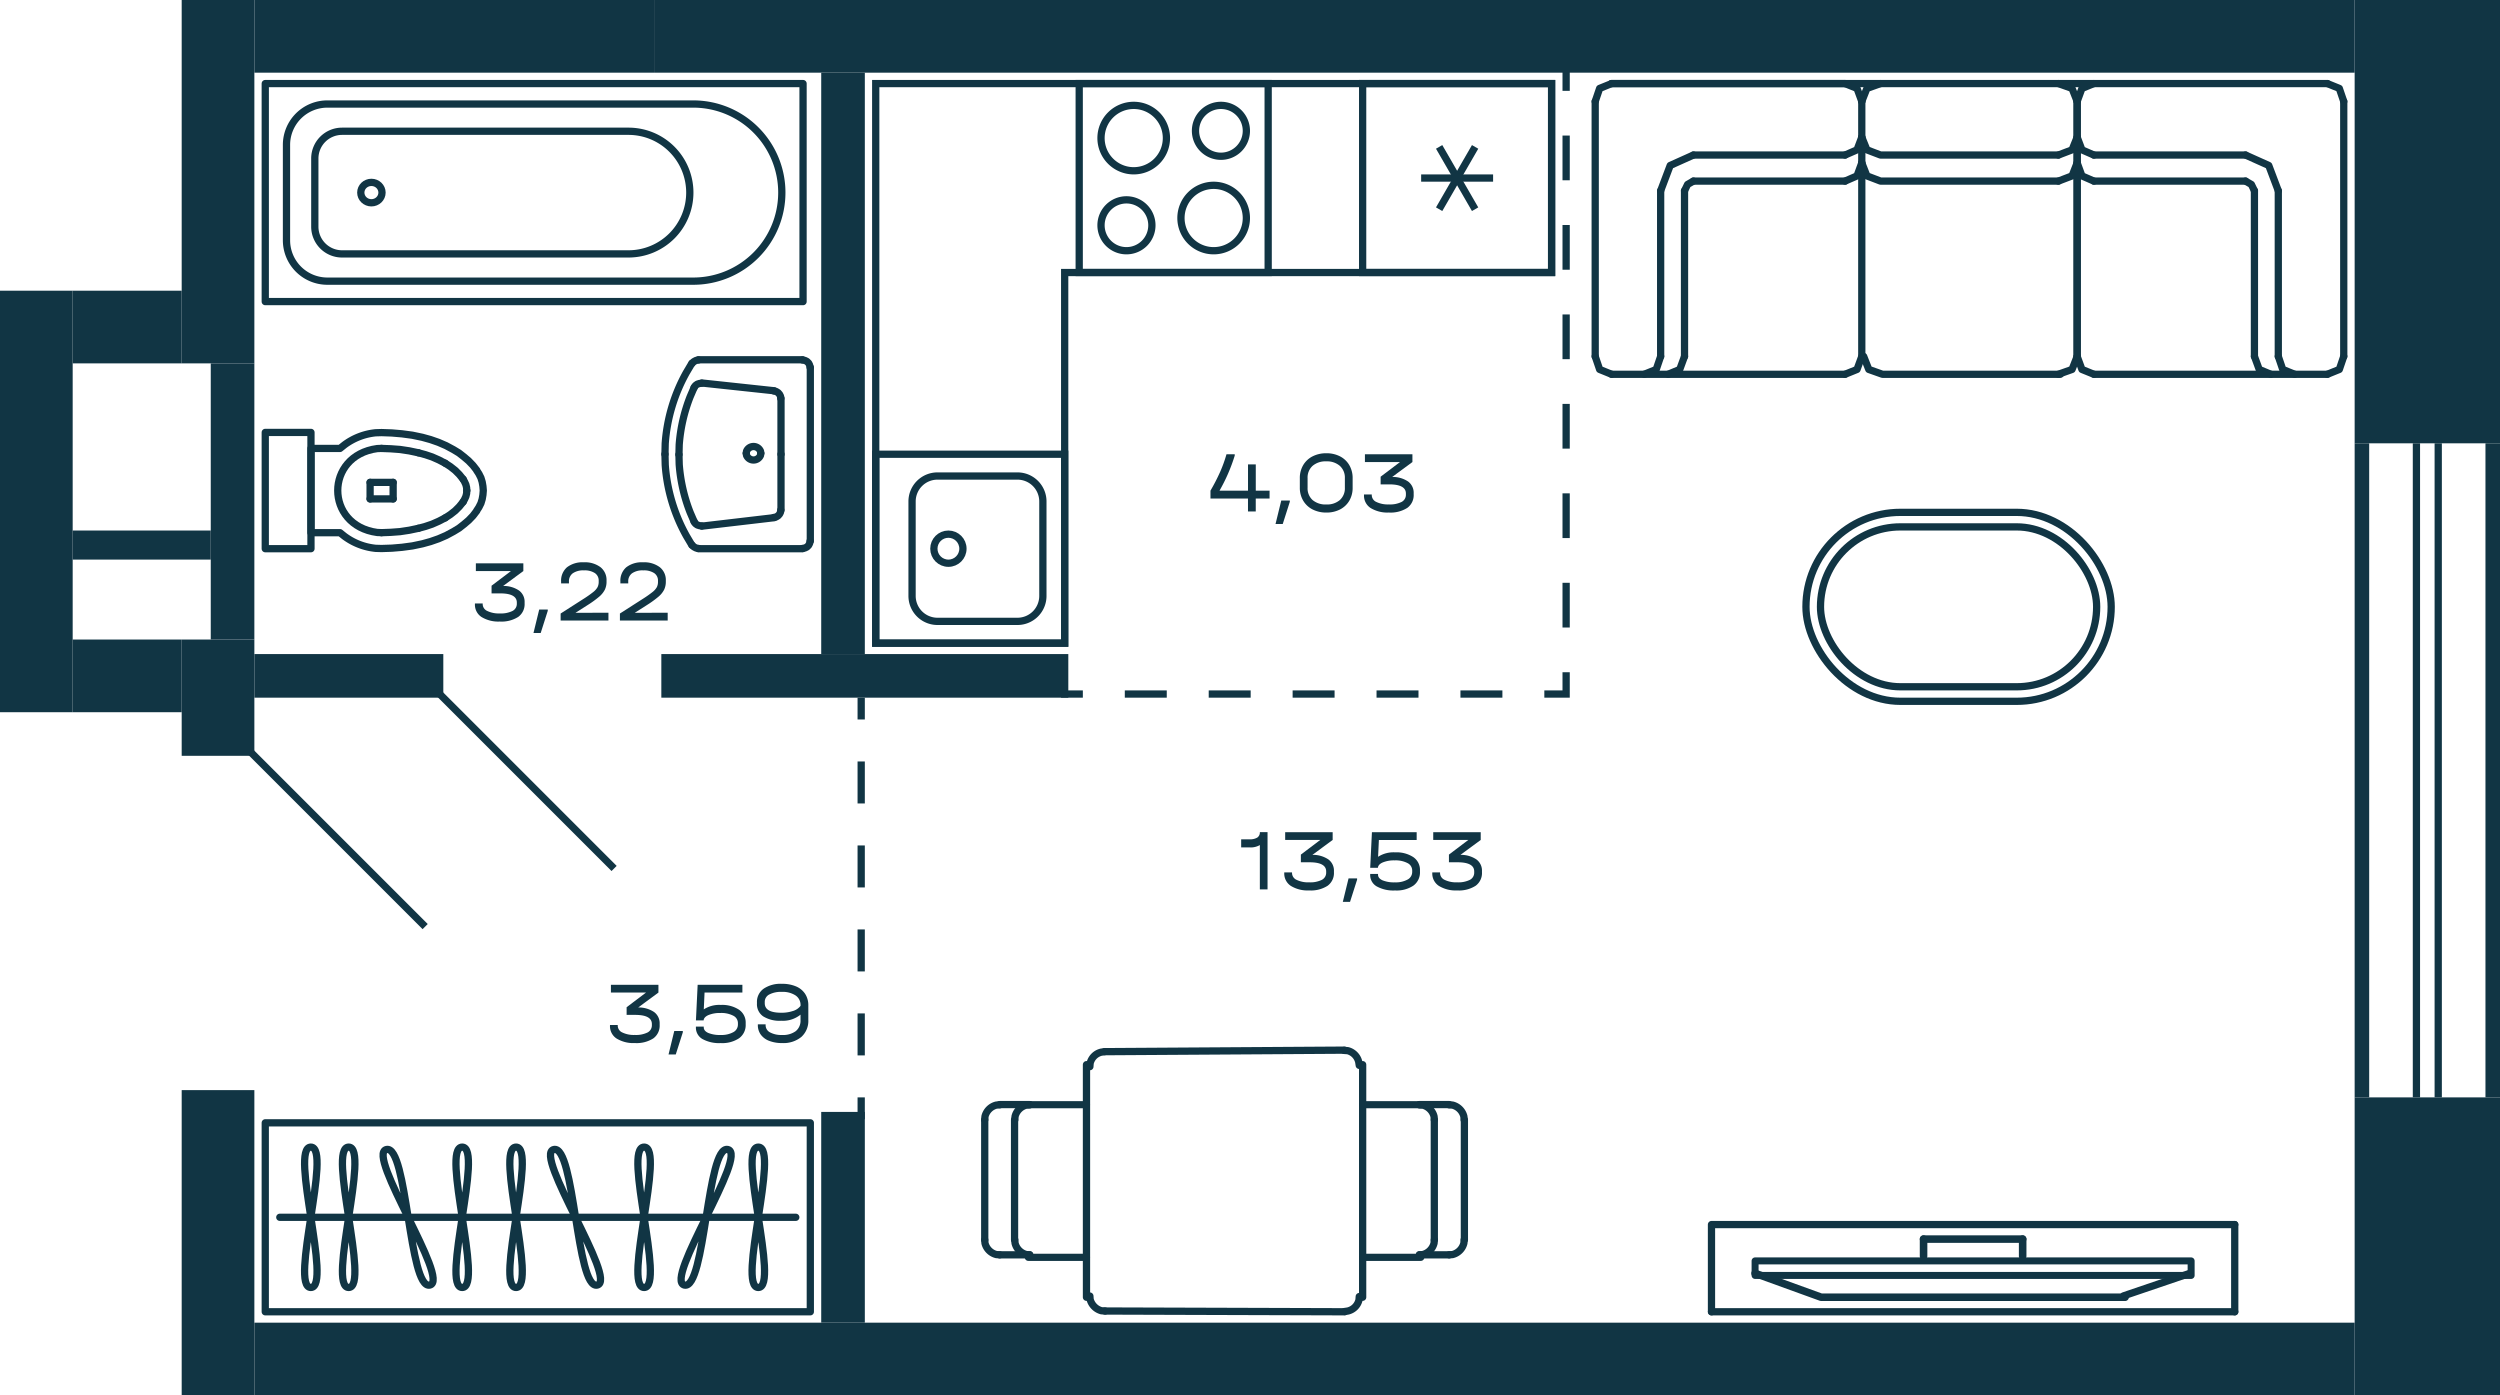 <svg xmlns="http://www.w3.org/2000/svg" width="344" height="192" viewBox="0 0 344 192">
  <title>M6_C2_9,11,13,15,17,19,21fl_2</title>
  <g id="Слой_2" data-name="Слой 2">
    <g id="M6_C2_9_11_13_15_17_19_21fl_2" data-name="M6_C2_9,11,13,15,17,19,21fl_2">
      <g id="m">
        <g>
          <rect x="61" y="130" width="26" height="75" fill="none" stroke="#113544" stroke-linecap="round" stroke-linejoin="round" transform="translate(-93.5 241.5) rotate(-90)"/>
          <line x1="38.5" y1="167.5" x2="109.5" y2="167.5" fill="none" stroke="#113544" stroke-linecap="round" stroke-linejoin="round"/>
          <path d="M63.6,157.843c2.975,0-2.976,19.314,0,19.314S60.621,157.843,63.6,157.843Z" fill="none" stroke="#113544" stroke-linecap="round" stroke-linejoin="round"/>
          <path d="M47.977,157.843c2.975,0-2.975,19.314,0,19.314S45,157.843,47.977,157.843Z" fill="none" stroke="#113544" stroke-linecap="round" stroke-linejoin="round"/>
          <path d="M42.77,157.843c2.975,0-2.975,19.314,0,19.314S39.8,157.843,42.77,157.843Z" fill="none" stroke="#113544" stroke-linecap="round" stroke-linejoin="round"/>
          <path d="M53.175,158.172c2.893-.65,3.08,19.3,5.967,18.656S50.287,158.82,53.175,158.172Z" fill="none" stroke="#113544" stroke-linecap="round" stroke-linejoin="round"/>
          <path d="M104.345,157.843c-2.976,0,2.975,19.314,0,19.314S107.32,157.843,104.345,157.843Z" fill="none" stroke="#113544" stroke-linecap="round" stroke-linejoin="round"/>
          <path d="M100.147,158.172c-2.888-.648-3.075,19.306-5.968,18.656S103.04,158.821,100.147,158.172Z" fill="none" stroke="#113544" stroke-linecap="round" stroke-linejoin="round"/>
          <path d="M71.01,157.843c2.975,0-2.975,19.314,0,19.314S68.035,157.843,71.01,157.843Z" fill="none" stroke="#113544" stroke-linecap="round" stroke-linejoin="round"/>
          <path d="M88.63,157.843c2.975,0-2.976,19.314,0,19.314S85.654,157.843,88.63,157.843Z" fill="none" stroke="#113544" stroke-linecap="round" stroke-linejoin="round"/>
          <path d="M76.208,158.172c2.893-.65,3.08,19.3,5.968,18.656S73.32,158.82,76.208,158.172Z" fill="none" stroke="#113544" stroke-linecap="round" stroke-linejoin="round"/>
        </g>
        <g>
          <line x1="264.682" y1="172.853" x2="264.682" y2="170.5" fill="none" stroke="#113544" stroke-linecap="round" stroke-linejoin="round" stroke-width="1.042"/>
          <line x1="292.2" y1="178.313" x2="301.2" y2="175.25" fill="none" stroke="#113544" stroke-linecap="round" stroke-linejoin="round"/>
          <polyline points="292.409 178.5 250.591 178.5 241.5 175.206" fill="none" stroke="#113544" stroke-linecap="round" stroke-linejoin="round" stroke-width="1.042"/>
          <polyline points="241.5 173.5 301.5 173.5 301.5 175.5 241.5 175.5 241.5 173.5" fill="none" stroke="#113544" stroke-linecap="round" stroke-linejoin="round" stroke-width="0.961"/>
          <line x1="307.5" y1="180.5" x2="307.5" y2="168.5" fill="none" stroke="#113544" stroke-linecap="round" stroke-linejoin="round"/>
          <polyline points="307.5 168.5 235.5 168.5 235.5 180.5" fill="none" stroke="#113544" stroke-linecap="round" stroke-linejoin="round"/>
          <line x1="235.5" y1="180.5" x2="307.5" y2="180.5" fill="none" stroke="#113544" stroke-linecap="round" stroke-linejoin="round"/>
          <line x1="264.682" y1="170.5" x2="278.318" y2="170.5" fill="none" stroke="#113544" stroke-linecap="round" stroke-linejoin="round" stroke-width="1.042"/>
          <line x1="278.318" y1="172.853" x2="278.318" y2="170.5" fill="none" stroke="#113544" stroke-linecap="round" stroke-linejoin="round" stroke-width="1.042"/>
        </g>
        <g>
          <line x1="285.818" y1="13.958" x2="285.818" y2="49.042" fill="none" stroke="#113544" stroke-linecap="round" stroke-linejoin="round"/>
          <line x1="256.182" y1="13.958" x2="256.182" y2="49.042" fill="none" stroke="#113544" stroke-linecap="round" stroke-linejoin="round"/>
          <polyline points="285.818 13.958 285.114 12.166 283.238 11.5" fill="none" stroke="#113544" stroke-linecap="round" stroke-linejoin="round"/>
          <polyline points="256.182 13.958 256.886 12.166 258.762 11.5" fill="none" stroke="#113544" stroke-linecap="round" stroke-linejoin="round"/>
          <polyline points="285.818 49.042 285.114 50.834 283.238 51.5" fill="none" stroke="#113544" stroke-linecap="round" stroke-linejoin="round"/>
          <polyline points="256.442 49.042 257.146 50.834 259.022 51.5 271.76 51.5 283.5 51.5" fill="none" stroke="#113544" stroke-linecap="round" stroke-linejoin="round"/>
          <polyline points="256.182 22.409 256.886 24.202 258.762 24.919 271.5 24.92 283.24 24.92" fill="none" stroke="#113544" stroke-linecap="round" stroke-linejoin="round"/>
          <polyline points="256.182 18.875 256.886 20.617 258.762 21.334 271.5 21.33 283.24 21.33" fill="none" stroke="#113544" stroke-linecap="round" stroke-linejoin="round"/>
          <polyline points="285.818 22.409 285.114 24.202 283.238 24.919" fill="none" stroke="#113544" stroke-linecap="round" stroke-linejoin="round"/>
          <polyline points="285.818 18.875 285.114 20.617 283.238 21.334" fill="none" stroke="#113544" stroke-linecap="round" stroke-linejoin="round"/>
          <line x1="228.506" y1="49.042" x2="228.506" y2="26.25" fill="none" stroke="#113544" stroke-linecap="round" stroke-linejoin="round"/>
          <line x1="219.5" y1="13.958" x2="219.5" y2="49.042" fill="none" stroke="#113544" stroke-linecap="round" stroke-linejoin="round"/>
          <line x1="221.752" y1="11.5" x2="253.884" y2="11.5" fill="none" stroke="#113544" stroke-linecap="round" stroke-linejoin="round"/>
          <line x1="221.752" y1="51.5" x2="253.884" y2="51.5" fill="none" stroke="#113544" stroke-linecap="round" stroke-linejoin="round"/>
          <line x1="253.884" y1="21.334" x2="233.01" y2="21.334" fill="none" stroke="#113544" stroke-linecap="round" stroke-linejoin="round"/>
          <line x1="231.79" y1="49.042" x2="231.79" y2="26.25" fill="none" stroke="#113544" stroke-linecap="round" stroke-linejoin="round"/>
          <line x1="253.884" y1="24.919" x2="233.01" y2="24.919" fill="none" stroke="#113544" stroke-linecap="round" stroke-linejoin="round"/>
          <polyline points="221.752 51.5 220.11 50.834 219.5 49.042" fill="none" stroke="#113544" stroke-linecap="round" stroke-linejoin="round"/>
          <polyline points="221.752 11.5 220.11 12.166 219.5 13.958" fill="none" stroke="#113544" stroke-linecap="round" stroke-linejoin="round"/>
          <polyline points="253.884 51.5 255.526 50.834 256.182 49.042" fill="none" stroke="#113544" stroke-linecap="round" stroke-linejoin="round"/>
          <polyline points="253.884 11.5 255.526 12.166 256.182 13.958" fill="none" stroke="#113544" stroke-linecap="round" stroke-linejoin="round"/>
          <polyline points="229.538 51.5 231.133 50.834 231.79 49.042" fill="none" stroke="#113544" stroke-linecap="round" stroke-linejoin="round"/>
          <polyline points="226.255 51.5 227.897 50.834 228.506 49.042" fill="none" stroke="#113544" stroke-linecap="round" stroke-linejoin="round"/>
          <polyline points="256.182 22.409 255.526 24.202 253.884 24.919" fill="none" stroke="#113544" stroke-linecap="round" stroke-linejoin="round"/>
          <polyline points="256.182 18.875 255.526 20.616 253.884 21.334" fill="none" stroke="#113544" stroke-linecap="round" stroke-linejoin="round"/>
          <polyline points="228.506 26.25 229.82 22.768 233.01 21.334" fill="none" stroke="#113544" stroke-linecap="round" stroke-linejoin="round"/>
          <polyline points="231.79 26.25 232.212 25.38 233.01 24.919" fill="none" stroke="#113544" stroke-linecap="round" stroke-linejoin="round"/>
          <line x1="285.818" y1="49.042" x2="285.818" y2="13.958" fill="none" stroke="#113544" stroke-linecap="round" stroke-linejoin="round"/>
          <line x1="313.494" y1="49.042" x2="313.494" y2="26.25" fill="none" stroke="#113544" stroke-linecap="round" stroke-linejoin="round"/>
          <line x1="322.5" y1="13.958" x2="322.5" y2="49.042" fill="none" stroke="#113544" stroke-linecap="round" stroke-linejoin="round"/>
          <line x1="320.248" y1="51.5" x2="288.116" y2="51.5" fill="none" stroke="#113544" stroke-linecap="round" stroke-linejoin="round"/>
          <line x1="288.116" y1="21.334" x2="308.99" y2="21.334" fill="none" stroke="#113544" stroke-linecap="round" stroke-linejoin="round"/>
          <line x1="310.21" y1="49.042" x2="310.21" y2="26.25" fill="none" stroke="#113544" stroke-linecap="round" stroke-linejoin="round"/>
          <line x1="288.116" y1="24.919" x2="308.99" y2="24.919" fill="none" stroke="#113544" stroke-linecap="round" stroke-linejoin="round"/>
          <polyline points="320.248 51.5 321.89 50.834 322.5 49.042" fill="none" stroke="#113544" stroke-linecap="round" stroke-linejoin="round"/>
          <polyline points="320.248 11.5 321.89 12.166 322.5 13.958" fill="none" stroke="#113544" stroke-linecap="round" stroke-linejoin="round"/>
          <polyline points="288.116 51.5 286.474 50.834 285.818 49.042" fill="none" stroke="#113544" stroke-linecap="round" stroke-linejoin="round"/>
          <polyline points="288.116 11.5 286.474 12.166 285.818 13.958" fill="none" stroke="#113544" stroke-linecap="round" stroke-linejoin="round"/>
          <polyline points="312.462 51.5 310.867 50.834 310.21 49.042" fill="none" stroke="#113544" stroke-linecap="round" stroke-linejoin="round"/>
          <polyline points="315.745 51.5 314.103 50.834 313.494 49.042" fill="none" stroke="#113544" stroke-linecap="round" stroke-linejoin="round"/>
          <polyline points="285.818 22.409 286.474 24.202 288.116 24.919" fill="none" stroke="#113544" stroke-linecap="round" stroke-linejoin="round"/>
          <polyline points="285.818 18.875 286.474 20.616 288.116 21.334" fill="none" stroke="#113544" stroke-linecap="round" stroke-linejoin="round"/>
          <polyline points="313.494 26.25 312.18 22.768 308.99 21.334" fill="none" stroke="#113544" stroke-linecap="round" stroke-linejoin="round"/>
          <polyline points="310.21 26.25 309.788 25.38 308.99 24.919" fill="none" stroke="#113544" stroke-linecap="round" stroke-linejoin="round"/>
          <polyline points="320.25 11.5 288.12 11.5 283.24 11.5 271.5 11.5 258.76 11.5 253.88 11.5 221.75 11.5" fill="none" stroke="#113544" stroke-linecap="round" stroke-linejoin="round"/>
        </g>
        <g>
          <path d="M151.982,144.709l-.451.07A2.058,2.058,0,0,0,150,146.313l-.034.453" fill="none" stroke="#113544" stroke-linecap="round" stroke-linejoin="round"/>
          <path d="M149.966,178.339l.034.453a2.212,2.212,0,0,0,1.565,1.568l.487.035" fill="none" stroke="#113544" stroke-linecap="round" stroke-linejoin="round"/>
          <path d="M185.017,180.465l.452-.07a2.057,2.057,0,0,0,1.53-1.534l.035-.453" fill="none" stroke="#113544" stroke-linecap="round" stroke-linejoin="round"/>
          <path d="M187.034,146.592l-.07-.454a2.094,2.094,0,0,0-1.53-1.568l-.486-.035" fill="none" stroke="#113544" stroke-linecap="round" stroke-linejoin="round"/>
          <g>
            <path d="M135.5,170.606l.035.453a2.148,2.148,0,0,0,1.565,1.569l.452.035" fill="none" stroke="#113544" stroke-linecap="round" stroke-linejoin="round"/>
            <path d="M137.552,152.025l-.452.035a2.148,2.148,0,0,0-1.565,1.569l-.035.453" fill="none" stroke="#113544" stroke-linecap="round" stroke-linejoin="round"/>
            <path d="M139.638,170.606l.035.453a2.148,2.148,0,0,0,1.565,1.569l.452.035" fill="none" stroke="#113544" stroke-linecap="round" stroke-linejoin="round"/>
            <path d="M141.69,152.025l-.452.035a2.148,2.148,0,0,0-1.565,1.569l-.035.453" fill="none" stroke="#113544" stroke-linecap="round" stroke-linejoin="round"/>
            <path d="M199.413,172.663l.452-.035a2.148,2.148,0,0,0,1.565-1.569l.035-.453" fill="none" stroke="#113544" stroke-linecap="round" stroke-linejoin="round"/>
            <path d="M201.465,154.082l-.035-.453a2.148,2.148,0,0,0-1.565-1.569l-.452-.034" fill="none" stroke="#113544" stroke-linecap="round" stroke-linejoin="round"/>
            <path d="M195.31,172.663l.452-.035a2.148,2.148,0,0,0,1.565-1.569l.035-.453" fill="none" stroke="#113544" stroke-linecap="round" stroke-linejoin="round"/>
            <path d="M197.362,154.082l-.035-.453a2.148,2.148,0,0,0-1.565-1.569l-.452-.034" fill="none" stroke="#113544" stroke-linecap="round" stroke-linejoin="round"/>
            <line x1="141.69" y1="172.663" x2="137.552" y2="172.663" fill="none" stroke="#113544" stroke-linecap="round" stroke-linejoin="round"/>
            <line x1="135.5" y1="170.606" x2="135.5" y2="154.082" fill="none" stroke="#113544" stroke-linecap="round" stroke-linejoin="round"/>
            <line x1="137.552" y1="151.991" x2="141.69" y2="151.991" fill="none" stroke="#113544" stroke-linecap="round" stroke-linejoin="round"/>
            <line x1="149.5" y1="173.009" x2="141.5" y2="173.009" fill="none" stroke="#113544" stroke-linecap="round" stroke-linejoin="round" stroke-width="0.985"/>
            <line x1="139.603" y1="170.606" x2="139.603" y2="154.082" fill="none" stroke="#113544" stroke-linecap="round" stroke-linejoin="round"/>
            <line x1="141.5" y1="152.009" x2="149.5" y2="152.009" fill="none" stroke="#113544" stroke-linecap="round" stroke-linejoin="round" stroke-width="0.985"/>
            <line x1="195.31" y1="172.663" x2="199.414" y2="172.663" fill="none" stroke="#113544" stroke-linecap="round" stroke-linejoin="round"/>
            <line x1="201.5" y1="170.606" x2="201.5" y2="154.082" fill="none" stroke="#113544" stroke-linecap="round" stroke-linejoin="round"/>
            <line x1="199.414" y1="151.991" x2="195.31" y2="151.991" fill="none" stroke="#113544" stroke-linecap="round" stroke-linejoin="round"/>
            <line x1="187.5" y1="173.009" x2="195.5" y2="173.009" fill="none" stroke="#113544" stroke-linecap="round" stroke-linejoin="round" stroke-width="0.985"/>
            <line x1="197.362" y1="170.606" x2="197.362" y2="154.082" fill="none" stroke="#113544" stroke-linecap="round" stroke-linejoin="round"/>
            <line x1="195.5" y1="152.009" x2="187.5" y2="152.009" fill="none" stroke="#113544" stroke-linecap="round" stroke-linejoin="round" stroke-width="0.985"/>
          </g>
          <line x1="184.982" y1="144.5" x2="152.017" y2="144.709" fill="none" stroke="#113544" stroke-linecap="round" stroke-linejoin="round"/>
          <line x1="149.5" y1="146.5" x2="149.5" y2="178.5" fill="none" stroke="#113544" stroke-linecap="round" stroke-linejoin="round" stroke-width="1.004"/>
          <line x1="152.052" y1="180.395" x2="185.017" y2="180.5" fill="none" stroke="#113544" stroke-linecap="round" stroke-linejoin="round"/>
          <line x1="187.5" y1="178.5" x2="187.5" y2="146.5" fill="none" stroke="#113544" stroke-linecap="round" stroke-linejoin="round" stroke-width="1.002"/>
        </g>
        <g>
          <rect x="248.5" y="70.5" width="42" height="26" rx="13" fill="none" stroke="#113544" stroke-linecap="round" stroke-linejoin="round"/>
          <rect x="250.5" y="72.5" width="38" height="22" rx="11" fill="none" stroke="#113544" stroke-linecap="round" stroke-linejoin="round"/>
        </g>
      </g>
      <g id="sant">
        <g>
          <path d="M42.79,73.3h3.993l.6.479A8.627,8.627,0,0,0,51.7,75.452l.8.024,1.423-.048,1.4-.12,1.422-.191,1.373-.288,1.123-.311,1.1-.383,1.049-.455,1.023-.551.749-.455.673-.527.649-.551.6-.623L65.6,70.3h-.024l.324-.5.275-.55.174-.575.1-.575.05-.6-.05-.6-.1-.575-.174-.575L65.9,65.2l-.324-.5H65.6l-.525-.671-.6-.623-.649-.551-.673-.527-.749-.455-1.023-.551-1.049-.455-1.1-.383-1.123-.311-1.373-.288-1.422-.191-1.4-.12L52.5,59.524h0l-.8.024a8.627,8.627,0,0,0-4.318,1.677l-.6.479H42.79Z" fill="none" stroke="#113544" stroke-linecap="round" stroke-linejoin="round"/>
          <path d="M52.5,61.7l-.6.024c-7.236.974-7.236,10.57,0,11.544l.6.024" fill="none" stroke="#113544" stroke-linecap="round" stroke-linejoin="round"/>
          <rect x="36.5" y="59.5" width="6.29" height="16" fill="none" stroke="#113544" stroke-linecap="round" stroke-linejoin="round"/>
          <polyline points="63.73 69.057 63.929 68.698 64.104 68.314 64.204 67.907 64.229 67.5" fill="none" stroke="#113544" stroke-linecap="round" stroke-linejoin="round"/>
          <line x1="54.096" y1="68.65" x2="54.096" y2="66.374" fill="none" stroke="#113544" stroke-linecap="round" stroke-linejoin="round"/>
          <line x1="50.926" y1="68.65" x2="50.926" y2="66.374" fill="none" stroke="#113544" stroke-linecap="round" stroke-linejoin="round"/>
          <polyline points="64.229 67.5 64.204 67.093 64.104 66.686 63.929 66.302 63.73 65.943" fill="none" stroke="#113544" stroke-linecap="round" stroke-linejoin="round"/>
          <polyline points="57.565 62.302 56.317 62.039 55.044 61.847 53.771 61.752 52.498 61.704" fill="none" stroke="#113544" stroke-linecap="round" stroke-linejoin="round"/>
          <polyline points="61.259 63.74 60.385 63.284 59.462 62.877 58.538 62.566 57.565 62.302" fill="none" stroke="#113544" stroke-linecap="round" stroke-linejoin="round"/>
          <polyline points="63.73 65.943 63.205 65.296 62.631 64.722 61.958 64.195 61.259 63.74" fill="none" stroke="#113544" stroke-linecap="round" stroke-linejoin="round"/>
          <line x1="54.096" y1="66.374" x2="50.926" y2="66.374" fill="none" stroke="#113544" stroke-linecap="round" stroke-linejoin="round"/>
          <polyline points="61.259 71.26 61.958 70.805 62.631 70.278 63.205 69.704 63.73 69.057" fill="none" stroke="#113544" stroke-linecap="round" stroke-linejoin="round"/>
          <polyline points="52.498 73.296 53.771 73.248 55.044 73.153 56.317 72.961 57.565 72.698" fill="none" stroke="#113544" stroke-linecap="round" stroke-linejoin="round"/>
          <polyline points="57.565 72.698 58.538 72.434 59.462 72.123 60.385 71.716 61.259 71.26" fill="none" stroke="#113544" stroke-linecap="round" stroke-linejoin="round"/>
          <line x1="54.096" y1="68.65" x2="50.926" y2="68.65" fill="none" stroke="#113544" stroke-linecap="round" stroke-linejoin="round"/>
        </g>
        <g>
          <rect x="58.5" y="-10.5" width="30" height="74" fill="none" stroke="#113544" stroke-linecap="round" stroke-linejoin="round" transform="translate(47 100) rotate(-90)"/>
          <path d="M66.938-7.579H80.062a5.625,5.625,0,0,1,5.625,5.625V48.391A12.187,12.187,0,0,1,73.5,60.579h0A12.188,12.188,0,0,1,61.313,48.391V-1.954a5.625,5.625,0,0,1,5.625-5.625Z" transform="translate(47 100) rotate(-90)" fill="none" stroke="#113544" stroke-linecap="round" stroke-linejoin="round"/>
          <path d="M64.431.7h9.375a3.75,3.75,0,0,1,3.75,3.75V43.865A8.437,8.437,0,0,1,69.118,52.3h0a8.437,8.437,0,0,1-8.437-8.437V4.447A3.75,3.75,0,0,1,64.431.7Z" transform="translate(42.618 95.618) rotate(-90)" fill="none" stroke="#113544" stroke-linecap="round" stroke-linejoin="round"/>
          <ellipse cx="51.105" cy="26.5" rx="1.461" ry="1.406" fill="none" stroke="#113544" stroke-linecap="round" stroke-linejoin="round"/>
        </g>
        <g>
          <polyline points="110.424 49.533 110.761 49.598 111.029 49.73 111.265 49.96 111.399 50.222 111.466 50.55" fill="none" stroke="#113544" stroke-linecap="round" stroke-linejoin="round"/>
          <path d="M91.5,62.5l.034-1.477a23.406,23.406,0,0,1,2.924-9.783l.74-1.248" fill="none" stroke="#113544" stroke-linecap="round" stroke-linejoin="round"/>
          <polyline points="95.231 49.992 95.466 49.763 95.769 49.598 96.105 49.533" fill="none" stroke="#113544" stroke-linecap="round" stroke-linejoin="round"/>
          <line x1="110.424" y1="49.5" x2="96.105" y2="49.5" fill="none" stroke="#113544" stroke-linecap="round" stroke-linejoin="round"/>
          <line x1="107.466" y1="62.5" x2="107.466" y2="70.182" fill="none" stroke="#113544" stroke-linecap="round" stroke-linejoin="round"/>
          <path d="M95.2,75.008l-.74-1.248a23.411,23.411,0,0,1-2.924-9.783L91.5,62.5" fill="none" stroke="#113544" stroke-linecap="round" stroke-linejoin="round"/>
          <path d="M95.51,71.774l-.538-1.247A22.6,22.6,0,0,1,93.459,63.9l-.034-1.346" fill="none" stroke="#113544" stroke-linecap="round" stroke-linejoin="round"/>
          <line x1="111.5" y1="74.449" x2="111.5" y2="50.55" fill="none" stroke="#113544" stroke-linecap="round" stroke-linejoin="round"/>
          <path d="M102.685,62.369l.038-.284a1.039,1.039,0,0,1,1.923,0l.039.284" fill="none" stroke="#113544" stroke-linecap="round" stroke-linejoin="round"/>
          <path d="M104.685,62.369l-.039.283a1.039,1.039,0,0,1-1.923,0l-.038-.283" fill="none" stroke="#113544" stroke-linecap="round" stroke-linejoin="round"/>
          <line x1="96.585" y1="52.701" x2="106.525" y2="53.768" fill="none" stroke="#113544" stroke-linecap="round" stroke-linejoin="round"/>
          <polyline points="95.51 53.325 95.678 53.062 95.946 52.865 96.249 52.767 96.552 52.734" fill="none" stroke="#113544" stroke-linecap="round" stroke-linejoin="round"/>
          <polyline points="106.492 53.8 106.794 53.866 107.063 54.03 107.265 54.26 107.399 54.523 107.433 54.818" fill="none" stroke="#113544" stroke-linecap="round" stroke-linejoin="round"/>
          <line x1="107.466" y1="62.5" x2="107.466" y2="54.818" fill="none" stroke="#113544" stroke-linecap="round" stroke-linejoin="round"/>
          <path d="M93.426,62.549l.033-1.346a22.592,22.592,0,0,1,1.513-6.631l.538-1.247" fill="none" stroke="#113544" stroke-linecap="round" stroke-linejoin="round"/>
          <polyline points="111.466 74.449 111.399 74.778 111.265 75.04 111.029 75.27 110.761 75.401 110.424 75.467" fill="none" stroke="#113544" stroke-linecap="round" stroke-linejoin="round"/>
          <line x1="96.585" y1="72.398" x2="106.525" y2="71.232" fill="none" stroke="#113544" stroke-linecap="round" stroke-linejoin="round"/>
          <polyline points="96.105 75.467 95.769 75.401 95.466 75.237 95.231 75.007" fill="none" stroke="#113544" stroke-linecap="round" stroke-linejoin="round"/>
          <polyline points="96.552 72.365 96.249 72.332 95.946 72.234 95.678 72.037 95.509 71.774" fill="none" stroke="#113544" stroke-linecap="round" stroke-linejoin="round"/>
          <line x1="110.424" y1="75.5" x2="96.105" y2="75.5" fill="none" stroke="#113544" stroke-linecap="round" stroke-linejoin="round"/>
          <polyline points="107.433 70.182 107.399 70.477 107.265 70.74 107.063 70.97 106.794 71.134 106.492 71.199" fill="none" stroke="#113544" stroke-linecap="round" stroke-linejoin="round"/>
        </g>
        <g>
          <rect x="148.5" y="11.5" width="26" height="26" transform="translate(186 -137) rotate(90)" fill="none" stroke="#113544" stroke-miterlimit="10"/>
          <path d="M168,15a3,3,0,1,1-3,3,3,3,0,0,1,3-3m0-1a4,4,0,1,0,4,4,4,4,0,0,0-4-4Z" fill="#113544"/>
          <path d="M155,28a3,3,0,1,1-3,3,3,3,0,0,1,3-3m0-1a4,4,0,1,0,4,4,4,4,0,0,0-4-4Z" fill="#113544"/>
          <path d="M156,15a4,4,0,1,1-4,4,4,4,0,0,1,4-4m0-1a5,5,0,1,0,5,5,5,5,0,0,0-5-5Z" fill="#113544"/>
          <path d="M167,26a4,4,0,1,1-4,4,4,4,0,0,1,4-4m0-1a5,5,0,1,0,5,5,5,5,0,0,0-5-5Z" fill="#113544"/>
        </g>
        <g>
          <rect x="120.5" y="62.5" width="26" height="26" transform="translate(209 -58) rotate(90)" fill="none" stroke="#113544" stroke-miterlimit="10"/>
          <path d="M140,66a3,3,0,0,1,3,3V82a3,3,0,0,1-3,3H129a3,3,0,0,1-3-3V69a3,3,0,0,1,3-3h11m0-1H129a4,4,0,0,0-4,4V82a4,4,0,0,0,4,4h11a4,4,0,0,0,4-4V69a4,4,0,0,0-4-4Z" fill="#113544"/>
          <circle cx="130.5" cy="75.5" r="2" fill="none" stroke="#113544" stroke-miterlimit="10"/>
        </g>
        <g>
          <rect x="187.5" y="11.5" width="26" height="26" transform="translate(225 -176) rotate(90)" fill="none" stroke="#113544" stroke-miterlimit="10"/>
          <line x1="202.975" y1="28.787" x2="198.025" y2="20.213" fill="none" stroke="#113544" stroke-miterlimit="10"/>
          <line x1="202.975" y1="20.213" x2="198.025" y2="28.787" fill="none" stroke="#113544" stroke-miterlimit="10"/>
          <line x1="195.55" y1="24.5" x2="205.45" y2="24.5" fill="none" stroke="#113544" stroke-miterlimit="10"/>
        </g>
        <polygon points="146.5 88.5 120.5 88.5 120.5 11.5 213.5 11.5 213.5 37.5 146.5 37.5 146.5 88.5" fill="none" stroke="#113544" stroke-miterlimit="10"/>
      </g>
      <g id="l">
        <line x1="34.5" y1="103.5" x2="58.5" y2="127.5" fill="none" stroke="#113544" stroke-miterlimit="10"/>
        <line x1="60.5" y1="95.5" x2="84.5" y2="119.5" fill="none" stroke="#113544" stroke-miterlimit="10"/>
        <g>
          <line x1="118.5" y1="96" x2="118.5" y2="99" fill="none" stroke="#113544" stroke-miterlimit="10"/>
          <line x1="118.5" y1="104.778" x2="118.5" y2="148.111" fill="none" stroke="#113544" stroke-miterlimit="10" stroke-dasharray="5.778 5.778"/>
          <line x1="118.5" y1="151" x2="118.5" y2="154" fill="none" stroke="#113544" stroke-miterlimit="10"/>
        </g>
        <g>
          <line x1="146" y1="95.5" x2="149" y2="95.5" fill="none" stroke="#113544" stroke-miterlimit="10"/>
          <line x1="154.773" y1="95.5" x2="209.614" y2="95.5" fill="none" stroke="#113544" stroke-miterlimit="10" stroke-dasharray="5.773 5.773"/>
          <polyline points="212.5 95.5 215.5 95.5 215.5 92.5" fill="none" stroke="#113544" stroke-miterlimit="10"/>
          <line x1="215.5" y1="86.346" x2="215.5" y2="15.577" fill="none" stroke="#113544" stroke-miterlimit="10" stroke-dasharray="6.154 6.154"/>
          <line x1="215.5" y1="12.5" x2="215.5" y2="9.5" fill="none" stroke="#113544" stroke-miterlimit="10"/>
        </g>
      </g>
      <g id="s">
        <rect x="25" width="10" height="50" fill="#113544"/>
        <rect x="25" y="88" width="10" height="16" fill="#113544"/>
        <rect x="25" y="150" width="10" height="42" fill="#113544"/>
        <rect x="342" y="61" width="2" height="90" transform="translate(686 212) rotate(180)" fill="#113544"/>
        <rect x="324" y="61" width="2" height="90" transform="translate(650 212) rotate(180)" fill="#113544"/>
        <rect x="335" y="61" width="1" height="90" transform="translate(671 212) rotate(180)" fill="#113544"/>
        <rect x="332" y="61" width="1" height="90" transform="translate(665 212) rotate(180)" fill="#113544"/>
        <rect x="324" width="20" height="61" fill="#113544"/>
        <rect x="324" y="151" width="20" height="41" fill="#113544"/>
        <rect x="113" y="10" width="6" height="80" fill="#113544"/>
        <rect x="113" y="153" width="6" height="29" fill="#113544"/>
        <rect x="29" y="50" width="6" height="38" fill="#113544"/>
        <rect x="35" y="90" width="26" height="6" fill="#113544"/>
        <rect x="91" y="90" width="56" height="6" fill="#113544"/>
        <rect x="90" width="234" height="10" fill="#113544"/>
        <rect x="35" width="55" height="10" transform="translate(125 10) rotate(180)" fill="#113544"/>
        <rect x="35" y="182" width="289" height="10" transform="translate(359 374) rotate(180)" fill="#113544"/>
        <rect x="17.5" y="65.5" width="4" height="19" transform="translate(94.5 55.5) rotate(90)" fill="#113544"/>
        <rect x="10" y="40" width="15" height="10" fill="#113544"/>
        <rect x="10" y="88" width="15" height="10" fill="#113544"/>
        <rect y="40" width="10" height="58" fill="#113544"/>
      </g>
      <g id="t">
        <g>
          <path d="M174.414,122.381h-1.059v-6.1a2.5,2.5,0,0,1-1.35.324h-1.22v-1.116h1.134a1.947,1.947,0,0,0,1.085-.239.838.838,0,0,0,.351-.744h1.059Z" fill="#113544"/>
          <path d="M182.789,118.26a1.915,1.915,0,0,1,.762,1.613v.156a2.158,2.158,0,0,1-.875,1.854,4.264,4.264,0,0,1-2.549.642,4.412,4.412,0,0,1-2.523-.636,2.028,2.028,0,0,1-.89-1.764v-.084h1.069v.084a1.043,1.043,0,0,0,.626.942,3.639,3.639,0,0,0,1.729.342,3.573,3.573,0,0,0,1.749-.342,1.1,1.1,0,0,0,.594-1.014v-.144q0-1.26-2.311-1.26H179v-1.055l2.667-2.017h-4.827V114.51h6.534v1.067l-2.787,2.052A3.782,3.782,0,0,1,182.789,118.26Z" fill="#113544"/>
          <path d="M186.736,120.869v.18l-.971,3.049h-.994l.789-3.229Z" fill="#113544"/>
          <path d="M194.475,117.941a2.129,2.129,0,0,1,.913,1.825v.191a2.234,2.234,0,0,1-.9,1.9,4.149,4.149,0,0,1-2.527.671,4.728,4.728,0,0,1-2.532-.564,1.794,1.794,0,0,1-.892-1.607v-.1h1.08v.1q0,.492.615.773a4.161,4.161,0,0,0,1.7.282,3.386,3.386,0,0,0,1.749-.384,1.18,1.18,0,0,0,.637-1.056v-.192a1.136,1.136,0,0,0-.642-1.019,3.562,3.562,0,0,0-1.777-.373,4.027,4.027,0,0,0-1.63.283c-.425.187-.649.434-.67.737H188.54l.237-4.895h6.157v1.067h-5.2l-.109,2.317a3.891,3.891,0,0,1,2.344-.613A4.223,4.223,0,0,1,194.475,117.941Z" fill="#113544"/>
          <path d="M203.158,118.26a1.915,1.915,0,0,1,.762,1.613v.156a2.158,2.158,0,0,1-.875,1.854,4.264,4.264,0,0,1-2.549.642,4.406,4.406,0,0,1-2.522-.636,2.027,2.027,0,0,1-.891-1.764v-.084h1.069v.084a1.043,1.043,0,0,0,.626.942,3.639,3.639,0,0,0,1.729.342,3.573,3.573,0,0,0,1.749-.342,1.1,1.1,0,0,0,.595-1.014v-.144q0-1.26-2.312-1.26h-1.166v-1.055l2.667-2.017h-4.827V114.51h6.534v1.067l-2.787,2.052A3.782,3.782,0,0,1,203.158,118.26Z" fill="#113544"/>
        </g>
        <g>
          <path d="M174.692,68.594h-1.9v1.787h-1.069V68.594h-5.162v-1.08a26.691,26.691,0,0,0,1.338-2.6,18.643,18.643,0,0,0,.865-2.406H169.9v.179a23.586,23.586,0,0,1-2.094,4.825h3.92V63.9h1.069v3.613h1.9Z" fill="#113544"/>
          <path d="M177.479,68.869v.18l-.972,3.049h-.993l.788-3.229Z" fill="#113544"/>
          <path d="M180.6,70.094a3.153,3.153,0,0,1-1.285-1.213,3.446,3.446,0,0,1-.459-1.787V65.81a3.468,3.468,0,0,1,.459-1.8A3.146,3.146,0,0,1,180.6,62.8a4.061,4.061,0,0,1,1.906-.432,4.015,4.015,0,0,1,1.89.432,3.136,3.136,0,0,1,1.274,1.213,3.5,3.5,0,0,1,.453,1.8v1.284a3.475,3.475,0,0,1-.453,1.793,3.155,3.155,0,0,1-1.274,1.207,4.014,4.014,0,0,1-1.89.431A4.061,4.061,0,0,1,180.6,70.094Zm3.774-1.3a2.161,2.161,0,0,0,.68-1.692V65.8a2.176,2.176,0,0,0-.686-1.692,2.68,2.68,0,0,0-1.874-.624,2.711,2.711,0,0,0-1.884.619,2.165,2.165,0,0,0-.686,1.7v1.308a2.149,2.149,0,0,0,.686,1.692,2.746,2.746,0,0,0,1.9.612A2.694,2.694,0,0,0,184.37,68.8Z" fill="#113544"/>
          <path d="M193.76,66.26a1.914,1.914,0,0,1,.761,1.613v.156a2.158,2.158,0,0,1-.875,1.854,4.26,4.26,0,0,1-2.548.642,4.408,4.408,0,0,1-2.522-.636,2.026,2.026,0,0,1-.89-1.764v-.084h1.068v.084a1.042,1.042,0,0,0,.627.942,3.63,3.63,0,0,0,1.727.342,3.575,3.575,0,0,0,1.75-.342,1.1,1.1,0,0,0,.594-1.014v-.144q0-1.26-2.31-1.26h-1.167V65.594l2.668-2.017h-4.829V62.51h6.535v1.067l-2.786,2.052A3.779,3.779,0,0,1,193.76,66.26Z" fill="#113544"/>
        </g>
        <g>
          <path d="M71.424,81.26a1.915,1.915,0,0,1,.762,1.613v.156a2.158,2.158,0,0,1-.875,1.854,4.264,4.264,0,0,1-2.549.642,4.408,4.408,0,0,1-2.522-.636,2.026,2.026,0,0,1-.89-1.764v-.084h1.068v.084a1.042,1.042,0,0,0,.627.942,3.63,3.63,0,0,0,1.727.342,3.575,3.575,0,0,0,1.75-.342,1.1,1.1,0,0,0,.594-1.014v-.144q0-1.26-2.31-1.26H67.639V80.594l2.668-2.017H65.479V77.51h6.534v1.067l-2.786,2.052A3.779,3.779,0,0,1,71.424,81.26Z" fill="#113544"/>
          <path d="M75.372,83.869v.18L74.4,87.1h-.993l.788-3.229Z" fill="#113544"/>
          <path d="M83.721,84.313v1.068H77.143v-.959l3.122-2a15.07,15.07,0,0,0,1.36-.955,2.281,2.281,0,0,0,.6-.678,1.641,1.641,0,0,0,.156-.744v-.119a1.23,1.23,0,0,0-.524-1.068,2.572,2.572,0,0,0-1.506-.373,2.525,2.525,0,0,0-1.539.4,1.354,1.354,0,0,0-.524,1.152v.241h-1.08v-.252a2.436,2.436,0,0,1,.81-1.969,3.49,3.49,0,0,1,2.311-.684,3.571,3.571,0,0,1,2.3.672,2.248,2.248,0,0,1,.831,1.848v.121a2.57,2.57,0,0,1-.227,1.115,3.133,3.133,0,0,1-.783.973,13.746,13.746,0,0,1-1.625,1.176l-1.641,1.043Z" fill="#113544"/>
          <path d="M91.874,84.313v1.068H85.3v-.959l3.121-2a15.115,15.115,0,0,0,1.361-.955,2.275,2.275,0,0,0,.6-.678,1.641,1.641,0,0,0,.157-.744v-.119a1.23,1.23,0,0,0-.524-1.068,2.574,2.574,0,0,0-1.506-.373,2.521,2.521,0,0,0-1.539.4,1.354,1.354,0,0,0-.525,1.152v.241h-1.08v-.252a2.436,2.436,0,0,1,.811-1.969,3.489,3.489,0,0,1,2.31-.684,3.569,3.569,0,0,1,2.3.672,2.246,2.246,0,0,1,.832,1.848v.121a2.584,2.584,0,0,1-.227,1.115,3.133,3.133,0,0,1-.783.973,13.772,13.772,0,0,1-1.626,1.176l-1.641,1.043Z" fill="#113544"/>
        </g>
        <g>
          <path d="M90.008,139.26a1.915,1.915,0,0,1,.762,1.613v.156a2.158,2.158,0,0,1-.875,1.854,4.264,4.264,0,0,1-2.549.642,4.408,4.408,0,0,1-2.522-.636,2.026,2.026,0,0,1-.89-1.764v-.084H85v.084a1.042,1.042,0,0,0,.627.942,3.63,3.63,0,0,0,1.727.342,3.575,3.575,0,0,0,1.75-.342,1.1,1.1,0,0,0,.594-1.014v-.144q0-1.26-2.31-1.26H86.223v-1.055l2.668-2.017H84.063V135.51H90.6v1.067l-2.786,2.052A3.779,3.779,0,0,1,90.008,139.26Z" fill="#113544"/>
          <path d="M93.956,141.869v.18l-.973,3.049H91.99l.788-3.229Z" fill="#113544"/>
          <path d="M101.694,138.941a2.125,2.125,0,0,1,.912,1.825v.191a2.233,2.233,0,0,1-.9,1.9,4.149,4.149,0,0,1-2.527.671,4.736,4.736,0,0,1-2.533-.564,1.8,1.8,0,0,1-.89-1.607v-.1h1.08v.1q0,.492.615.773a4.153,4.153,0,0,0,1.7.282,3.383,3.383,0,0,0,1.75-.384,1.178,1.178,0,0,0,.637-1.056v-.192a1.136,1.136,0,0,0-.642-1.019,3.559,3.559,0,0,0-1.777-.373,4.038,4.038,0,0,0-1.631.283c-.424.187-.647.434-.67.737H95.76l.237-4.9h6.156v1.067H96.947l-.107,2.317a3.886,3.886,0,0,1,2.343-.613A4.221,4.221,0,0,1,101.694,138.941Z" fill="#113544"/>
          <path d="M109.523,135.726a2.778,2.778,0,0,1,1.264,1.032,2.831,2.831,0,0,1,.438,1.584v1.992a2.972,2.972,0,0,1-.956,2.346,3.868,3.868,0,0,1-2.652.845,4.779,4.779,0,0,1-1.77-.3,2.55,2.55,0,0,1-1.161-.859,2.171,2.171,0,0,1-.406-1.314v-.1h1.07v.1a1.107,1.107,0,0,0,.6,1,3.253,3.253,0,0,0,1.663.36,2.937,2.937,0,0,0,1.885-.528,1.844,1.844,0,0,0,.653-1.524v-.744a3.844,3.844,0,0,1-2.656.84,4.281,4.281,0,0,1-2.474-.6,2.016,2.016,0,0,1-.864-1.758v-.168a2.212,2.212,0,0,1,.913-1.879,4.118,4.118,0,0,1,2.5-.678A4.829,4.829,0,0,1,109.523,135.726Zm-.382,3.378a2.041,2.041,0,0,0,1.014-.7v-.071a1.582,1.582,0,0,0-.68-1.357,3.227,3.227,0,0,0-1.912-.492,3.412,3.412,0,0,0-1.716.361,1.134,1.134,0,0,0-.617,1.031v.168q0,1.309,2.28,1.309A4.872,4.872,0,0,0,109.141,139.1Z" fill="#113544"/>
        </g>
      </g>
    </g>
  </g>
</svg>
